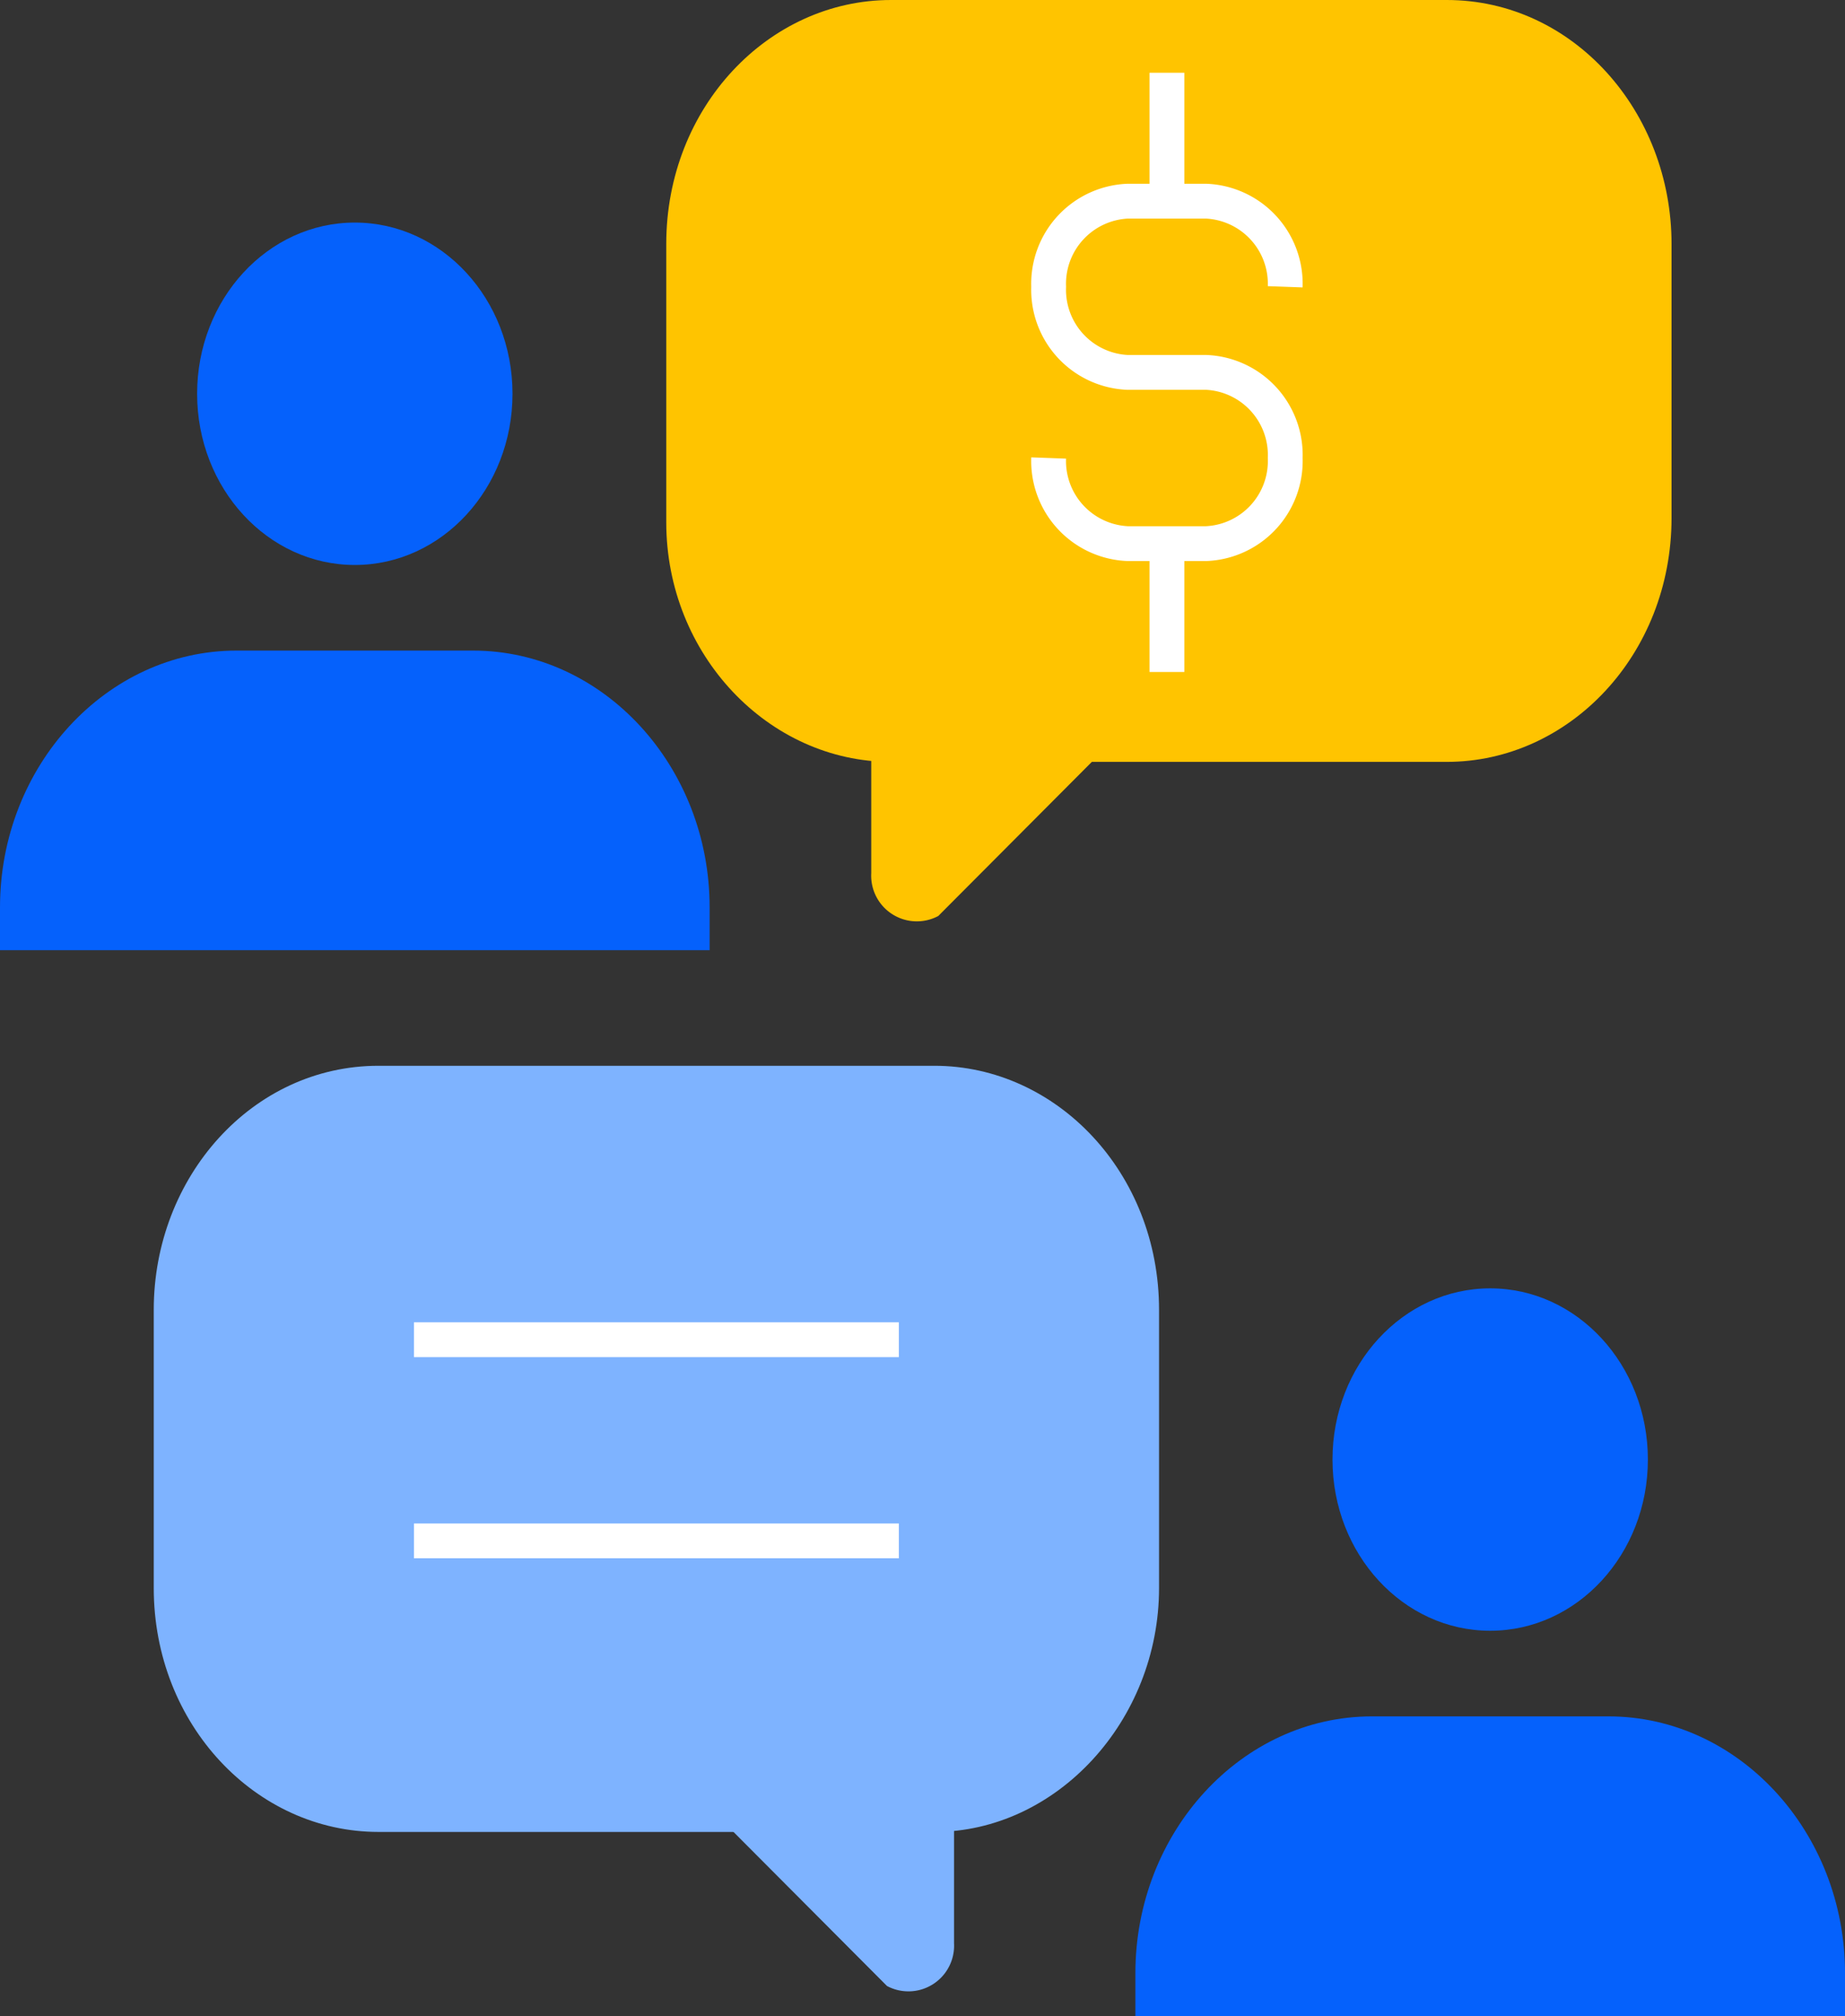 <svg id="Coaching_support" data-name="Coaching support" xmlns="http://www.w3.org/2000/svg" width="106.016" height="115.812" viewBox="0 0 106.016 115.812">
  <rect x="0" y="0" width="106.016" height="115.812" fill="#333333" stroke="none"/>
  <g id="Groupe_6696" data-name="Groupe 6696">
    <path id="Tracé_9480" data-name="Tracé 9480" d="M29.812,43.767H61.753c7.022,0,12.912-6.147,12.912-14.015V14.015C74.665,6.393,69,0,61.753,0H29.812C22.79,0,16.9,6.147,16.9,14.015V30C16.9,37.62,22.79,43.767,29.812,43.767Z" transform="translate(21.384)" fill="#ffc400"/>
    <path id="Tracé_9481" data-name="Tracé 9481" d="M40.9,22.4,25.951,7.4A2.584,2.584,0,0,0,22.1,9.862v30a2.623,2.623,0,0,0,3.851,2.459l14.951-15C42.488,26.336,42.488,23.632,40.9,22.4Z" transform="translate(27.963 10.3)" fill="#ffc400"/>
    <path id="Tracé_9482" data-name="Tracé 9482" d="M40.776,32.412V29.953c0-8.114-6.116-14.753-13.592-14.753H13.592C6.116,15.2,0,21.839,0,29.953v2.459Z" transform="translate(0 22.174)" fill="#0561fc"/>
    <ellipse id="Ellipse_94" data-name="Ellipse 94" cx="9.061" cy="9.835" rx="9.061" ry="9.835" transform="translate(11.327 12.786)" fill="#0561fc"/>
    <g id="Groupe_6694" data-name="Groupe 6694" transform="translate(8.835 61.225)">
      <path id="Tracé_9483" data-name="Tracé 9483" d="M48.753,68.913H16.812C9.79,68.913,3.9,62.766,3.9,54.9V38.915C3.9,31.293,9.563,24.9,16.812,24.9H48.753c7.022,0,12.912,6.147,12.912,14.015V54.9C61.665,62.52,55.776,68.913,48.753,68.913Z" transform="translate(-3.9 -24.9)" fill="#7eb3ff"/>
      <path id="Tracé_9484" data-name="Tracé 9484" d="M16.564,47.4l14.951-15a2.584,2.584,0,0,1,3.851,2.459v30a2.623,2.623,0,0,1-3.851,2.459l-14.951-15C14.979,51.091,14.979,48.386,16.564,47.4Z" transform="translate(10.619 -14.454)" fill="#7eb3ff"/>
    </g>
    <path id="Tracé_9485" data-name="Tracé 9485" d="M28.8,57.312V54.853c0-8.114,6.116-14.753,13.592-14.753H55.984c7.476,0,13.592,6.639,13.592,14.753v2.459Z" transform="translate(36.441 58.5)" fill="#0561fc"/>
    <ellipse id="Ellipse_95" data-name="Ellipse 95" cx="9.061" cy="9.835" rx="9.061" ry="9.835" transform="translate(76.567 74.011)" fill="#0561fc"/>
    <line id="Ligne_1" data-name="Ligne 1" x2="27.863" transform="translate(23.786 76.962)" fill="none" stroke="#fff" stroke-miterlimit="10" stroke-width="2"/>
    <line id="Ligne_2" data-name="Ligne 2" x2="27.863" transform="translate(23.786 88.518)" fill="none" stroke="#fff" stroke-miterlimit="10" stroke-width="2"/>
    <g id="Groupe_6695" data-name="Groupe 6695" transform="translate(60.257 4.18)">
      <path id="Tracé_9486" data-name="Tracé 9486" d="M40.192,9.618A4.75,4.75,0,0,0,35.661,4.7H31.131A4.75,4.75,0,0,0,26.6,9.618h0a4.75,4.75,0,0,0,4.531,4.918h4.531a4.75,4.75,0,0,1,4.531,4.918h0a4.75,4.75,0,0,1-4.531,4.918H31.131A4.75,4.75,0,0,1,26.6,19.453" transform="translate(-26.6 2.677)" fill="none" stroke="#fff" stroke-miterlimit="10" stroke-width="2"/>
      <line id="Ligne_3" data-name="Ligne 3" y2="7.377" transform="translate(6.796 27.047)" fill="none" stroke="#fff" stroke-miterlimit="10" stroke-width="2"/>
      <line id="Ligne_4" data-name="Ligne 4" y2="7.377" transform="translate(6.796)" fill="none" stroke="#fff" stroke-miterlimit="10" stroke-width="2"/>
    </g>
  </g>
</svg>
